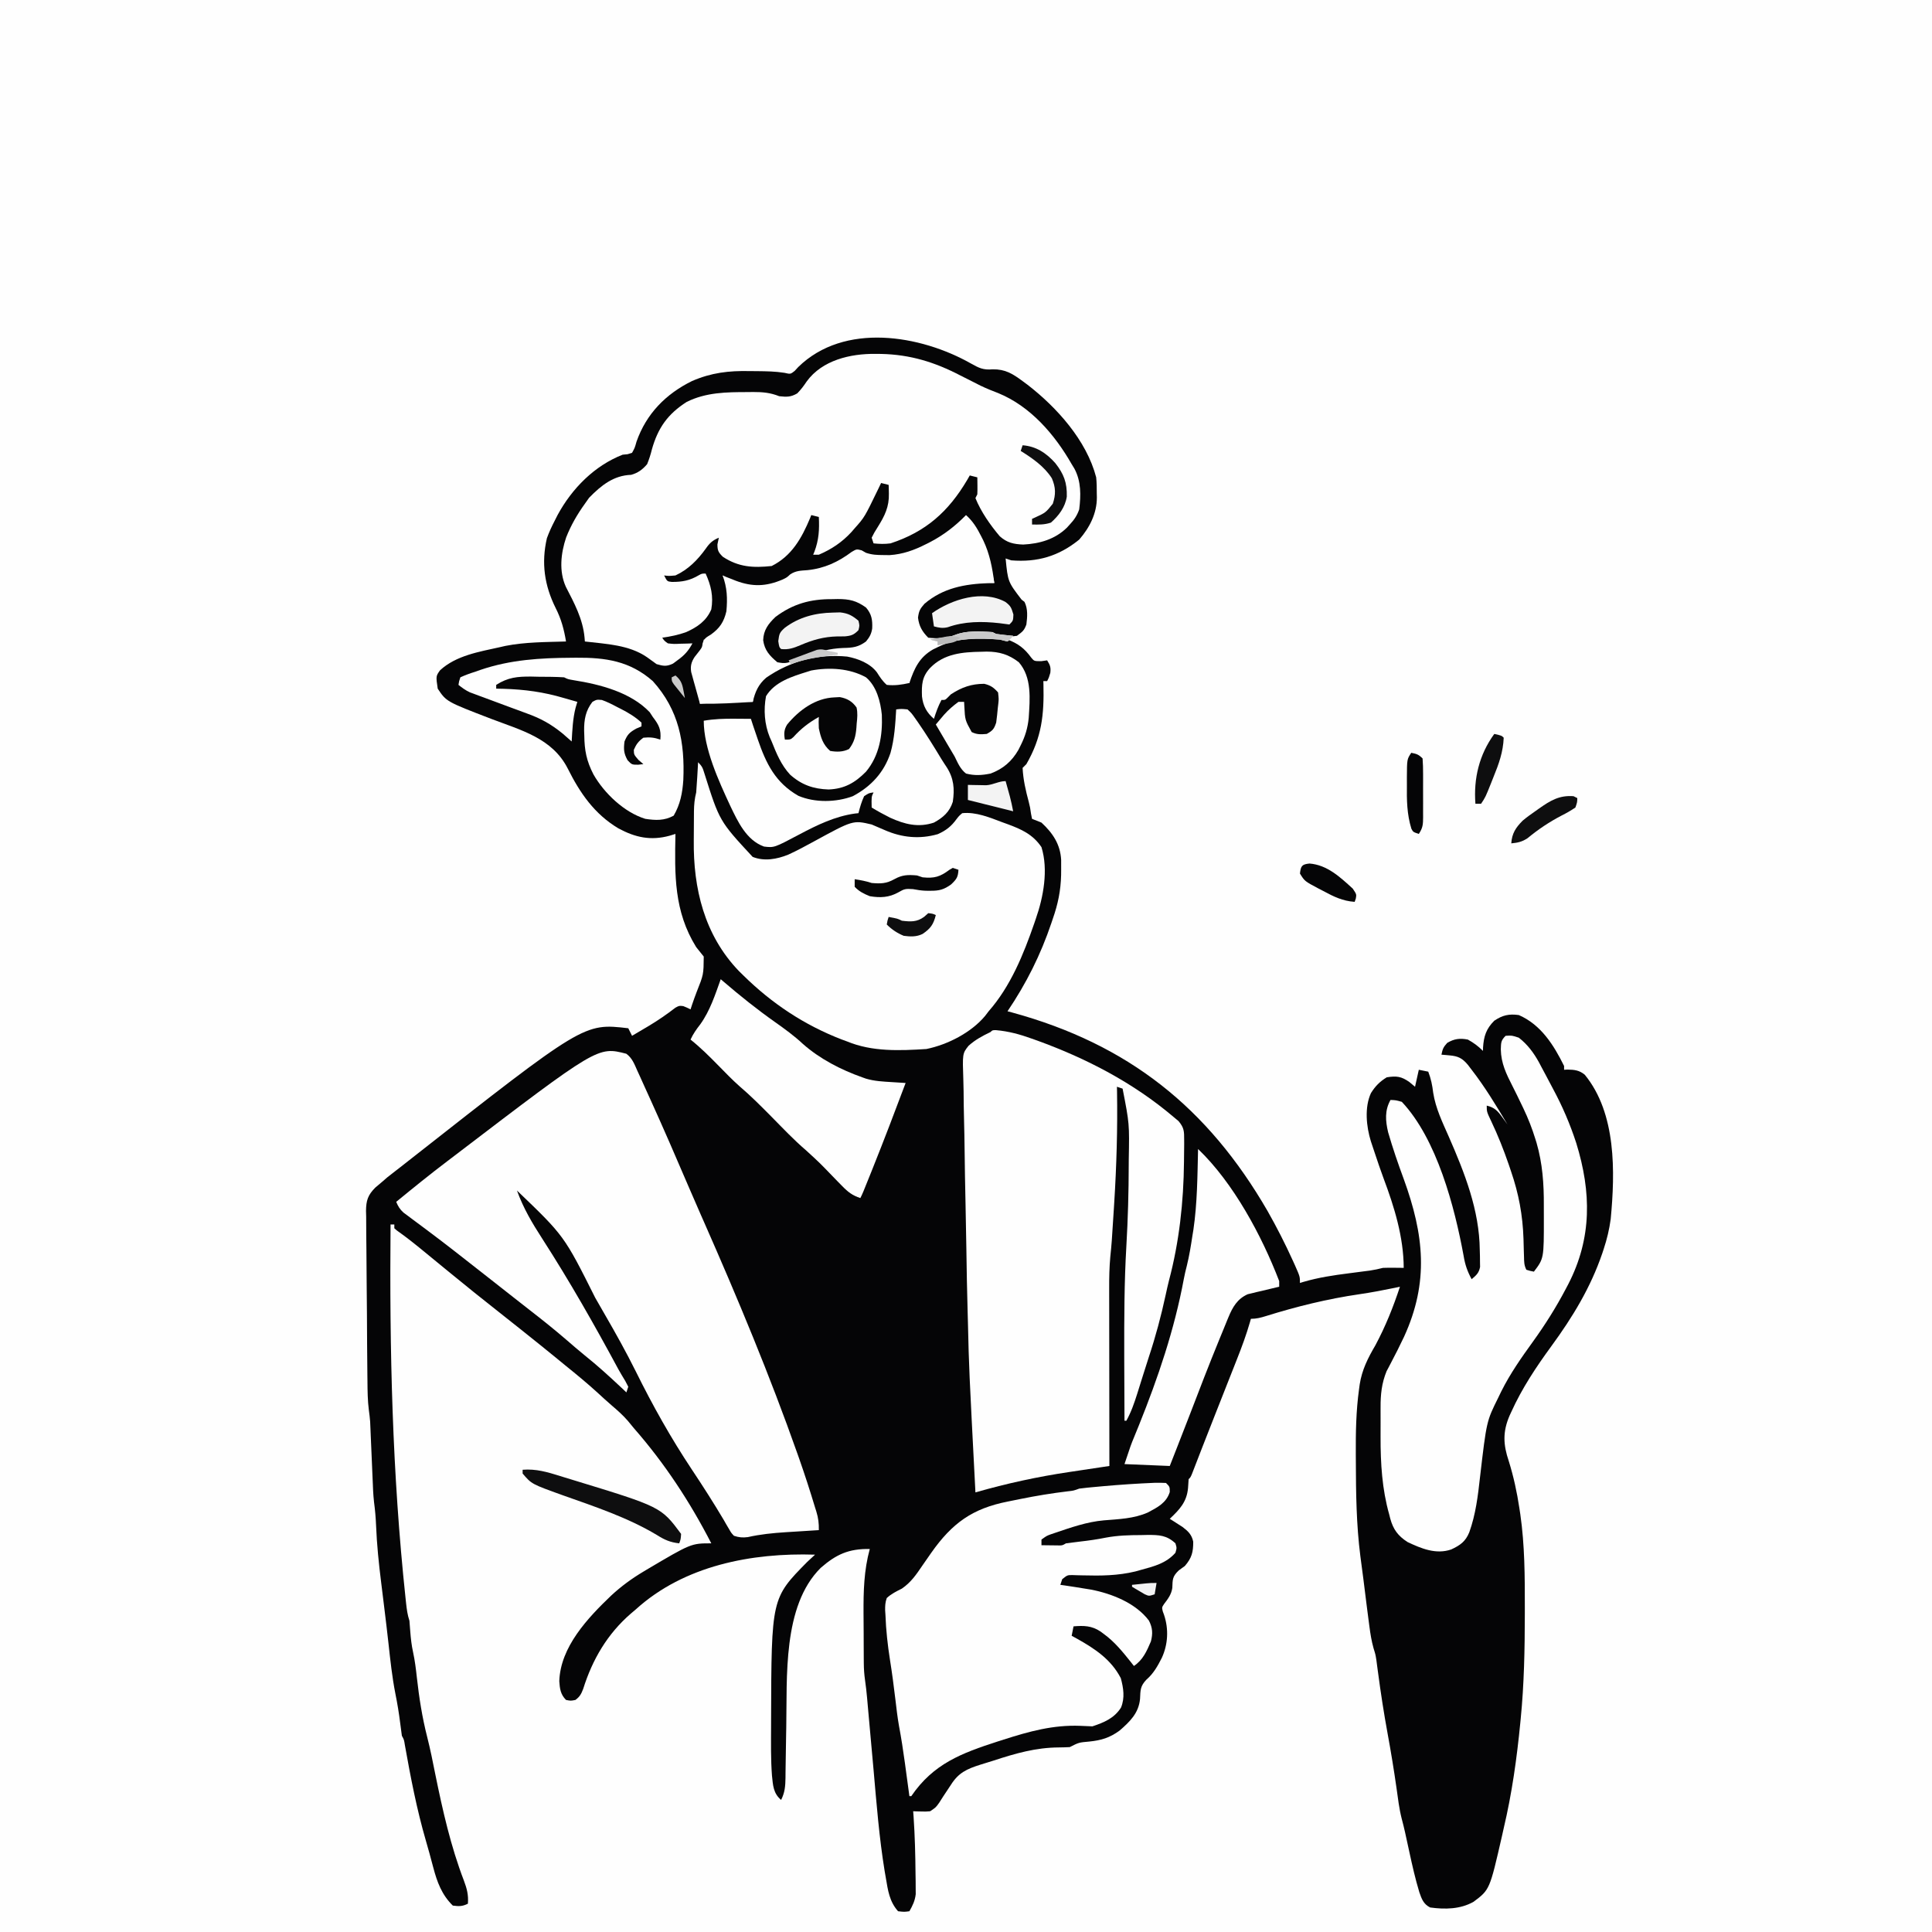 <svg version="1.1" xmlns="http://www.w3.org/2000/svg" width="1024" height="1024">
<rect width="100%" height="100%" fill="#808080" stroke="none"/>
<path d="M0 0 C337.92 0 675.84 0 1024 0 C1024 337.92 1024 675.84 1024 1024 C686.08 1024 348.16 1024 0 1024 C0 686.08 0 348.16 0 0 Z " fill="#FEFEFE" transform="translate(0,0)"/>
<path d="M0 0 C4.31 2.424 6.54 3.541 11.533 3.104 C18.223 2.997 22.146 5.447 27.408 9.354 C28.678 10.294 28.678 10.294 29.974 11.252 C45.574 23.303 61.311 40.784 66.408 60.354 C66.697 63.173 66.733 65.96 66.72 68.792 C66.737 69.517 66.753 70.242 66.769 70.989 C66.777 79.5 62.936 86.993 57.408 93.354 C46.556 102.164 35.255 105.465 21.408 104.354 C20.418 104.024 19.428 103.694 18.408 103.354 C19.619 115.701 19.619 115.701 26.885 125.19 C27.387 125.574 27.89 125.958 28.408 126.354 C30.282 130.101 29.926 134.273 29.408 138.354 C28.215 141.606 27.378 142.141 24.408 144.354 C20.074 144.985 15.402 145.351 11.408 143.354 C3.702 142.859 -3.225 142.827 -10.471 145.663 C-14.482 146.97 -18.467 147.268 -22.592 146.354 C-25.445 144.219 -27.003 141.531 -28.592 138.354 C-29.047 135.043 -29.232 132.504 -27.569 129.514 C-21.754 122.174 -12.726 117.866 -3.592 116.354 C1.74 116.034 7.073 116.175 12.408 116.354 C10.638 107.595 8.389 99.547 4.345 91.542 C4.005 90.867 3.665 90.192 3.314 89.497 C1.676 86.376 0.131 83.636 -2.592 81.354 C-3.151 81.911 -3.711 82.468 -4.287 83.042 C-17.079 95.216 -31.659 102.637 -49.53 102.596 C-53.107 102.313 -55.476 101.068 -58.592 99.354 C-61.235 99.91 -63.053 101 -65.295 102.471 C-73.574 107.889 -81.302 110.431 -91.162 111.018 C-94.674 111.504 -96.8 113.244 -99.592 115.354 C-106.37 118.884 -113.201 119.581 -120.569 117.522 C-124.576 116.111 -128.048 114.717 -131.592 112.354 C-131.097 113.076 -130.602 113.798 -130.092 114.542 C-127.151 120.522 -127.54 128.026 -129.506 134.245 C-131.968 139.55 -134.726 143.11 -139.592 146.354 C-140.252 146.354 -140.912 146.354 -141.592 146.354 C-141.654 147.22 -141.716 148.087 -141.78 148.979 C-142.592 152.354 -142.592 152.354 -145.28 155.104 C-147.83 158.005 -147.83 158.005 -147.545 160.674 C-147.018 163.285 -146.352 165.802 -145.592 168.354 C-144.521 172.443 -143.592 176.085 -143.592 180.354 C-142.995 180.282 -142.398 180.21 -141.783 180.135 C-133.045 179.2 -124.367 179.261 -115.592 179.354 C-115.455 178.425 -115.319 177.495 -115.178 176.538 C-114.029 170.295 -111.017 167.378 -105.967 163.854 C-92.547 155.831 -77.421 151.574 -61.951 155.209 C-54.057 157.85 -48.371 161.796 -44.592 169.354 C-40.632 169.354 -36.672 169.354 -32.592 169.354 C-32.499 168.117 -32.499 168.117 -32.405 166.854 C-30.92 160.459 -27.873 155.944 -22.53 152.104 C-9.888 144.556 4.89 142.916 19.217 146.237 C25.02 148.425 28.415 150.987 32.029 155.971 C33.543 157.778 33.543 157.778 37.283 157.792 C38.83 157.575 38.83 157.575 40.408 157.354 C41.974 159.842 42.449 161.01 42.095 163.979 C41.408 166.354 41.408 166.354 40.408 168.354 C39.748 168.354 39.088 168.354 38.408 168.354 C38.424 168.933 38.439 169.511 38.456 170.107 C38.835 186.203 37.605 198.128 29.408 212.354 C28.748 213.014 28.088 213.674 27.408 214.354 C27.711 220.616 29.071 226.416 30.689 232.459 C31.408 235.354 31.408 235.354 31.869 238.663 C32.047 239.551 32.225 240.439 32.408 241.354 C34.068 242.037 35.736 242.7 37.408 243.354 C43.402 248.888 47.39 254.848 47.842 263.104 C47.865 264.854 47.866 266.604 47.845 268.354 C47.837 269.284 47.829 270.214 47.82 271.172 C47.621 279.407 46.141 286.567 43.408 294.354 C43.161 295.088 42.915 295.823 42.66 296.579 C36.96 313.471 29.371 328.594 19.408 343.354 C20.198 343.562 20.988 343.769 21.802 343.983 C83.402 360.808 125.584 394.433 157.287 449.295 C162.123 457.821 166.544 466.491 170.595 475.417 C170.982 476.268 171.369 477.119 171.768 477.996 C174.408 483.968 174.408 483.968 174.408 487.354 C175.029 487.162 175.649 486.97 176.289 486.772 C184.229 484.45 192.15 483.266 200.345 482.229 C202.917 481.895 205.489 481.559 208.06 481.221 C209.746 481.006 209.746 481.006 211.466 480.787 C213.849 480.436 216.08 479.946 218.408 479.354 C220.324 479.287 222.241 479.269 224.158 479.292 C225.143 479.301 226.128 479.31 227.142 479.319 C228.264 479.336 228.264 479.336 229.408 479.354 C229.351 463.032 224.411 447.015 218.705 431.842 C217.091 427.502 215.619 423.122 214.158 418.729 C213.9 417.958 213.641 417.186 213.375 416.392 C213.012 415.302 213.012 415.302 212.642 414.19 C212.428 413.546 212.214 412.902 211.993 412.238 C209.588 404.493 208.546 394.281 212.033 386.729 C214.338 383.038 216.687 380.644 220.408 378.354 C225.579 377.533 228.137 377.834 232.408 380.854 C233.398 381.679 234.388 382.504 235.408 383.354 C236.068 380.384 236.728 377.414 237.408 374.354 C239.058 374.684 240.708 375.014 242.408 375.354 C243.865 379.101 244.566 382.58 245.033 386.542 C246.344 394.848 249.939 402.189 253.302 409.828 C261.699 429.015 269.523 448.765 269.72 469.917 C269.749 470.957 269.778 471.998 269.808 473.071 C269.817 474.073 269.825 475.075 269.834 476.108 C269.856 477.474 269.856 477.474 269.878 478.868 C269.27 482.084 267.86 483.276 265.408 485.354 C263.138 481.201 261.918 477.639 261.158 472.979 C256.375 446.98 247.009 411.131 228.408 391.354 C225.269 390.468 225.269 390.468 222.408 390.354 C219.277 395.89 219.711 401.393 221.144 407.478 C223.577 415.862 226.379 424.044 229.408 432.229 C240.164 461.811 242.905 486.778 229.562 515.914 C227.281 520.737 224.88 525.504 222.378 530.217 C222.019 530.905 221.66 531.594 221.291 532.303 C220.975 532.894 220.659 533.486 220.334 534.095 C217.71 540.495 217.107 546.496 217.142 553.323 C217.14 554.161 217.139 555 217.137 555.864 C217.135 557.632 217.139 559.4 217.147 561.168 C217.158 563.819 217.147 566.469 217.135 569.12 C217.122 582.991 217.912 596.618 221.72 610.042 C221.908 610.786 222.096 611.53 222.289 612.297 C223.867 617.996 226.337 621.361 231.4 624.647 C238.688 628.109 246.555 631.389 254.588 628.596 C259.323 626.393 262.181 624.403 264.174 619.452 C267.559 610.008 268.751 600.213 269.845 590.292 C273.31 560.63 273.31 560.63 279.408 548.354 C279.962 547.208 280.517 546.062 281.088 544.881 C285.819 535.408 291.743 526.963 297.934 518.399 C304.392 509.439 310.134 500.323 315.283 490.542 C315.736 489.682 316.188 488.823 316.654 487.937 C329.226 463.53 328.885 439.216 320.865 413.225 C317.603 403.193 313.531 393.701 308.523 384.424 C307.304 382.162 306.115 379.885 304.924 377.608 C304.066 376.001 303.207 374.396 302.345 372.792 C301.765 371.684 301.765 371.684 301.172 370.555 C298.362 365.43 295.067 360.959 290.408 357.354 C286.743 356.136 286.743 356.136 283.408 356.354 C280.857 358.904 281.005 360.011 280.869 363.569 C280.997 370.883 283.777 376.62 287.05 382.996 C288.723 386.264 290.311 389.572 291.9 392.881 C292.212 393.529 292.524 394.176 292.846 394.843 C295.358 400.109 297.444 405.405 299.158 410.979 C299.373 411.668 299.588 412.357 299.809 413.067 C302.977 424 303.733 434.862 303.669 446.181 C303.658 448.417 303.669 450.652 303.681 452.887 C303.703 474.374 303.703 474.374 298.408 481.354 C296.47 480.979 296.47 480.979 294.408 480.354 C293.172 477.882 293.234 476.13 293.162 473.366 C293.129 472.348 293.096 471.33 293.062 470.282 C293.002 468.165 292.945 466.047 292.89 463.93 C292.475 451.382 290.365 440.036 286.283 428.167 C285.89 427.001 285.497 425.836 285.092 424.635 C282.389 416.781 279.362 409.149 275.796 401.646 C273.408 396.615 273.408 396.615 273.408 393.354 C277.52 394.322 279.2 396.141 281.588 399.448 C282.119 400.177 282.65 400.906 283.197 401.657 C283.596 402.217 283.996 402.777 284.408 403.354 C278.457 393.392 272.529 383.536 265.408 374.354 C264.401 373.033 264.401 373.033 263.373 371.686 C260.411 368.17 258.177 367.117 253.72 366.729 C252.912 366.654 252.104 366.579 251.271 366.502 C250.656 366.453 250.041 366.404 249.408 366.354 C249.994 363.417 250.369 362.397 252.47 360.104 C256.17 357.9 259.249 357.524 263.408 358.354 C266.551 360.1 268.877 361.823 271.408 364.354 C271.429 363.501 271.429 363.501 271.451 362.631 C271.821 356.648 273.106 352.633 277.408 348.354 C281.773 345.412 285.19 344.634 290.408 345.354 C302.185 350.472 308.955 361.302 314.408 372.354 C314.408 373.014 314.408 373.674 314.408 374.354 C314.976 374.322 315.545 374.29 316.131 374.256 C319.863 374.312 322.459 374.564 325.388 377.002 C342.137 397.486 341.472 428.498 339.111 453.503 C338.378 458.951 337.129 464.138 335.408 469.354 C335.038 470.478 335.038 470.478 334.66 471.625 C328.493 489.726 318.921 505.471 307.669 520.842 C299.529 531.984 292.115 543.132 286.408 555.729 C285.971 556.674 285.971 556.674 285.526 557.638 C281.799 566.269 282.129 573.009 285.095 581.792 C287.667 590.052 289.433 598.237 290.72 606.792 C290.879 607.832 291.038 608.872 291.202 609.944 C293.563 626.376 293.611 642.723 293.595 659.292 C293.595 661.099 293.595 661.099 293.594 662.943 C293.568 681.495 293.236 699.879 291.408 718.354 C291.31 719.367 291.31 719.367 291.209 720.4 C289.367 739.301 286.779 757.849 282.408 776.354 C282.075 777.841 281.743 779.328 281.412 780.815 C274.978 808.942 274.978 808.942 266.408 815.354 C259.379 819.316 251.288 819.438 243.408 818.354 C239.904 816.585 238.941 813.881 237.688 810.292 C235.54 803.18 233.912 795.989 232.345 788.729 C231.835 786.382 231.323 784.036 230.81 781.69 C230.569 780.583 230.328 779.477 230.08 778.336 C229.546 775.967 228.967 773.628 228.338 771.284 C226.98 765.97 226.35 760.529 225.595 755.104 C224.222 745.502 222.665 735.956 220.908 726.417 C218.894 715.48 217.211 704.525 215.752 693.501 C215.603 692.404 215.455 691.308 215.302 690.178 C215.115 688.741 215.115 688.741 214.923 687.275 C214.445 684.253 214.445 684.253 213.426 680.986 C212.35 677.148 211.729 673.356 211.224 669.413 C211.124 668.662 211.024 667.911 210.921 667.137 C210.597 664.69 210.282 662.241 209.97 659.792 C209.862 658.94 209.753 658.088 209.642 657.21 C209.089 652.859 208.546 648.507 208.009 644.154 C207.509 640.124 206.966 636.1 206.416 632.077 C204.282 615.337 204.094 598.648 204.033 581.792 C204.025 580.639 204.017 579.487 204.009 578.3 C203.947 566.674 204.135 555.198 205.728 543.667 C205.899 542.41 205.899 542.41 206.074 541.128 C207.298 533.315 210.423 527.174 214.408 520.354 C219.798 510.275 223.828 500.184 227.408 489.354 C226.546 489.536 225.683 489.718 224.795 489.905 C218.487 491.204 212.202 492.412 205.827 493.333 C189.087 495.768 172.587 499.842 156.445 504.881 C153.634 505.752 151.374 506.354 148.408 506.354 C148.242 506.945 148.076 507.535 147.905 508.143 C145.974 514.811 143.616 521.23 141.056 527.678 C140.638 528.742 140.22 529.805 139.789 530.9 C138.457 534.282 137.12 537.662 135.783 541.042 C134.909 543.258 134.035 545.475 133.162 547.692 C131.863 550.988 130.564 554.283 129.262 557.578 C127.09 563.076 124.928 568.579 122.788 574.091 C122.373 575.159 121.957 576.227 121.529 577.327 C120.74 579.36 119.953 581.393 119.168 583.427 C118.644 584.775 118.644 584.775 118.11 586.15 C117.804 586.941 117.498 587.732 117.183 588.547 C116.408 590.354 116.408 590.354 115.408 591.354 C115.276 592.914 115.177 594.478 115.095 596.042 C114.411 603.43 110.684 607.371 105.408 612.354 C106.023 612.741 106.638 613.127 107.271 613.526 C108.484 614.307 108.484 614.307 109.72 615.104 C110.921 615.87 110.921 615.87 112.146 616.651 C115.12 618.89 117.091 620.782 117.842 624.502 C117.851 629.971 117.107 633.071 113.408 637.354 C112.356 638.117 111.304 638.88 110.22 639.667 C106.749 642.983 106.931 644.446 106.756 649.01 C106.24 652.489 104.463 654.771 102.369 657.53 C101.2 659.318 101.2 659.318 101.697 661.397 C101.932 662.043 102.166 662.689 102.408 663.354 C104.901 670.833 104.479 678.893 101.205 686.035 C98.989 690.405 96.792 694.356 93.033 697.604 C89.689 701.108 89.888 703.174 89.65 707.838 C88.925 715.369 84.302 719.819 78.822 724.592 C73.588 728.412 69.147 729.758 62.72 730.417 C57.222 730.905 57.222 730.905 52.408 733.354 C50.476 733.444 48.542 733.523 46.608 733.529 C34.432 733.594 23.593 736.7 12.094 740.477 C9.732 741.248 7.363 741.974 4.982 742.682 C-2.178 744.95 -6.578 746.958 -10.592 753.354 C-11.987 755.459 -13.383 757.563 -14.78 759.667 C-15.433 760.694 -16.087 761.721 -16.76 762.78 C-18.592 765.354 -18.592 765.354 -21.592 767.354 C-23.854 767.549 -23.854 767.549 -26.28 767.479 C-27.088 767.461 -27.896 767.443 -28.729 767.424 C-29.651 767.39 -29.651 767.39 -30.592 767.354 C-30.52 768.317 -30.448 769.28 -30.373 770.272 C-29.681 780.376 -29.428 790.478 -29.342 800.604 C-29.321 801.865 -29.3 803.126 -29.278 804.425 C-29.271 806.223 -29.271 806.223 -29.264 808.057 C-29.255 809.126 -29.245 810.195 -29.236 811.296 C-29.649 814.839 -30.842 817.271 -32.592 820.354 C-35.342 820.729 -35.342 820.729 -38.592 820.354 C-43.179 815.211 -43.956 809.36 -45.076 802.717 C-45.285 801.512 -45.494 800.307 -45.708 799.066 C-48.608 781.308 -50.007 763.35 -51.586 745.437 C-52.102 739.608 -52.635 733.78 -53.166 727.953 C-53.577 723.432 -53.986 718.91 -54.387 714.388 C-54.461 713.563 -54.535 712.737 -54.611 711.886 C-54.747 710.36 -54.882 708.834 -55.015 707.308 C-55.306 704.078 -55.661 700.881 -56.13 697.672 C-56.534 694.773 -56.73 692.037 -56.753 689.116 C-56.763 688.144 -56.772 687.171 -56.782 686.17 C-56.789 684.621 -56.789 684.621 -56.795 683.042 C-56.801 681.955 -56.807 680.868 -56.812 679.749 C-56.822 677.453 -56.828 675.157 -56.832 672.86 C-56.842 669.393 -56.873 665.927 -56.905 662.459 C-56.959 650.728 -56.701 639.722 -53.592 628.354 C-64.712 628.148 -71.419 631.211 -79.592 638.354 C-99.975 658.555 -97.328 696.59 -97.862 723.104 C-97.882 724.119 -97.903 725.135 -97.924 726.181 C-98.023 731.266 -98.105 736.351 -98.163 741.436 C-98.191 743.316 -98.22 745.197 -98.248 747.077 C-98.256 748.372 -98.256 748.372 -98.264 749.693 C-98.337 754.019 -98.583 757.412 -100.592 761.354 C-104.726 757.856 -104.89 753.703 -105.428 748.512 C-106.092 739.778 -105.934 730.982 -105.905 722.229 C-105.903 721.111 -105.901 719.992 -105.899 718.84 C-105.722 654.439 -105.722 654.439 -86.717 635.167 C-85.346 633.891 -83.972 632.619 -82.592 631.354 C-116.072 630.279 -151.934 637.065 -177.592 660.354 C-178.452 661.085 -179.312 661.816 -180.198 662.569 C-192.645 673.325 -200.592 686.89 -205.487 702.491 C-206.549 705.241 -207.258 706.608 -209.592 708.354 C-212.092 708.854 -212.092 708.854 -214.592 708.354 C-217.5 705.446 -217.898 702.374 -218.155 698.417 C-217.568 680.222 -203.077 664.915 -190.643 653.026 C-185.349 648.129 -179.794 644.062 -173.592 640.354 C-173.027 640.015 -172.462 639.675 -171.881 639.326 C-148.265 625.354 -148.265 625.354 -137.592 625.354 C-148.895 603.38 -162.301 582.957 -178.592 564.354 C-179.656 563.063 -180.718 561.772 -181.78 560.479 C-184.387 557.449 -187.291 554.881 -190.334 552.295 C-192.912 550.079 -195.405 547.783 -197.905 545.479 C-203.303 540.557 -208.904 535.936 -214.592 531.354 C-216.447 529.834 -218.301 528.314 -220.155 526.792 C-225.27 522.607 -230.425 518.474 -235.592 514.354 C-236.369 513.73 -237.147 513.106 -237.948 512.463 C-242.102 509.129 -246.273 505.817 -250.469 502.534 C-258.93 495.914 -267.273 489.153 -275.592 482.354 C-276.605 481.526 -277.618 480.699 -278.662 479.846 C-282.256 476.908 -285.848 473.968 -289.428 471.014 C-294.263 467.034 -299.105 463.149 -304.229 459.545 C-304.679 459.152 -305.129 458.759 -305.592 458.354 C-305.592 457.694 -305.592 457.034 -305.592 456.354 C-306.252 456.354 -306.912 456.354 -307.592 456.354 C-308.178 522.829 -306.707 588.245 -299.643 654.409 C-299.551 655.28 -299.46 656.152 -299.365 657.049 C-299.009 660.294 -298.628 663.247 -297.592 666.354 C-297.415 668.205 -297.273 670.06 -297.155 671.917 C-296.865 675.703 -296.47 679.334 -295.655 683.042 C-294.692 687.473 -294.146 691.913 -293.655 696.417 C-292.469 707.073 -290.823 717.621 -288.166 728.018 C-286.491 734.608 -285.167 741.249 -283.842 747.917 C-279.963 766.95 -275.693 785.918 -268.725 804.091 C-267.119 808.355 -266.23 811.712 -266.592 816.354 C-269.518 817.817 -271.348 817.799 -274.592 817.354 C-280.432 811.65 -282.932 804.858 -284.967 797.104 C-285.401 795.487 -285.836 793.87 -286.272 792.252 C-286.6 791.024 -286.6 791.024 -286.935 789.771 C-287.549 787.512 -288.192 785.264 -288.85 783.018 C-293.706 766.342 -296.971 749.294 -300.014 732.206 C-300.449 729.422 -300.449 729.422 -301.592 727.354 C-301.917 725.15 -302.202 722.941 -302.467 720.729 C-303.125 715.447 -303.97 710.261 -305.03 705.042 C-306.77 696.186 -307.718 687.261 -308.701 678.295 C-309.374 672.193 -310.106 666.099 -310.858 660.006 C-311.084 658.16 -311.31 656.313 -311.536 654.467 C-311.871 651.729 -312.208 648.991 -312.551 646.253 C-313.824 636.096 -314.862 625.999 -315.27 615.766 C-315.439 611.615 -315.801 607.565 -316.353 603.441 C-316.81 599.457 -316.93 595.453 -317.092 591.448 C-317.133 590.524 -317.173 589.599 -317.215 588.647 C-317.387 584.728 -317.552 580.809 -317.717 576.89 C-317.839 574.013 -317.966 571.137 -318.092 568.26 C-318.145 566.949 -318.145 566.949 -318.199 565.611 C-318.255 564.36 -318.255 564.36 -318.311 563.083 C-318.341 562.361 -318.371 561.639 -318.403 560.895 C-318.556 558.833 -318.81 556.78 -319.095 554.733 C-319.742 549.682 -319.786 544.653 -319.833 539.567 C-319.846 538.515 -319.859 537.464 -319.872 536.381 C-319.998 525.461 -320.055 514.54 -320.107 503.62 C-320.134 498.442 -320.183 493.265 -320.25 488.088 C-320.332 481.822 -320.375 475.556 -320.39 469.289 C-320.402 466.907 -320.428 464.524 -320.468 462.142 C-320.522 458.807 -320.525 455.476 -320.516 452.141 C-320.543 451.163 -320.57 450.185 -320.599 449.178 C-320.523 443.606 -319.655 440.824 -315.68 436.807 C-314.34 435.63 -312.98 434.474 -311.592 433.354 C-310.821 432.681 -310.05 432.008 -309.256 431.315 C-308.583 430.792 -307.91 430.268 -307.217 429.729 C-306.373 429.069 -305.528 428.409 -304.658 427.729 C-303.141 426.553 -303.141 426.553 -301.592 425.354 C-300.267 424.313 -298.943 423.271 -297.619 422.229 C-205.115 349.587 -205.115 349.587 -181.592 352.354 C-180.932 353.674 -180.272 354.994 -179.592 356.354 C-177.297 355.005 -175.006 353.651 -172.717 352.292 C-172.035 351.888 -171.354 351.484 -170.651 351.067 C-165.761 348.138 -161.147 344.972 -156.643 341.471 C-154.592 340.354 -154.592 340.354 -152.448 340.612 C-150.592 341.354 -150.592 341.354 -148.592 342.354 C-148.316 341.506 -148.04 340.658 -147.756 339.784 C-146.982 337.503 -146.164 335.236 -145.303 332.987 C-141.684 323.904 -141.684 323.904 -141.592 314.354 C-142.915 312.679 -144.251 311.014 -145.592 309.354 C-157.419 290.313 -157.017 270.997 -156.592 249.354 C-158.168 249.834 -158.168 249.834 -159.776 250.323 C-169.678 252.999 -177.796 251.276 -186.81 246.42 C-199.547 238.8 -207.147 227.746 -213.666 214.707 C-221.895 198.526 -238.437 194.416 -254.373 188.313 C-278.01 179.227 -278.01 179.227 -282.592 172.354 C-283.569 165.733 -283.569 165.733 -281.377 162.639 C-272.858 154.761 -260.56 152.8 -249.592 150.354 C-248.639 150.136 -247.687 149.918 -246.705 149.694 C-236.176 147.619 -225.289 147.688 -214.592 147.354 C-215.646 140.935 -217.14 135.398 -220.092 129.604 C-226.031 117.652 -227.769 105.753 -224.717 92.577 C-223.532 89.361 -222.18 86.39 -220.592 83.354 C-220.073 82.329 -219.553 81.304 -219.018 80.249 C-211.416 66.267 -199.59 54.227 -184.592 48.354 C-183.719 48.269 -182.847 48.184 -181.948 48.096 C-181.17 47.851 -180.393 47.606 -179.592 47.354 C-178.132 44.709 -178.132 44.709 -177.217 41.417 C-172.044 26.688 -161.721 16.136 -147.788 9.304 C-137.547 4.874 -128.31 3.792 -117.217 4.042 C-115.247 4.056 -115.247 4.056 -113.237 4.071 C-108.35 4.128 -103.638 4.188 -98.805 4.957 C-95.615 5.698 -95.615 5.698 -93.397 3.948 C-92.76 3.257 -92.123 2.566 -91.467 1.854 C-67.155 -21.875 -26.839 -15.163 0 0 Z " fill="#050506" transform="translate(514.592,192.646)"/>
<path d="M0 0 C1.5 0.012 1.5 0.012 3.029 0.025 C18.478 0.371 31.398 4.364 45 11.438 C47.392 12.653 49.79 13.857 52.188 15.062 C53.333 15.645 54.479 16.228 55.66 16.828 C58.774 18.329 61.895 19.586 65.125 20.812 C82.197 27.809 95.053 42.776 104 58.438 C104.476 59.216 104.951 59.995 105.441 60.797 C109.066 67.516 108.937 75.005 108 82.438 C106.861 85.703 105.355 87.927 103 90.438 C102.256 91.263 102.256 91.263 101.496 92.105 C95.135 98.313 87.029 100.618 78.312 101.062 C73.17 100.844 69.795 100.122 65.914 96.688 C60.923 90.82 55.869 83.593 53 76.438 C53.33 75.778 53.66 75.118 54 74.438 C54.07 72.897 54.085 71.354 54.062 69.812 C54.053 68.995 54.044 68.178 54.035 67.336 C54.024 66.709 54.012 66.083 54 65.438 C52.68 65.108 51.36 64.778 50 64.438 C49.29 65.671 49.29 65.671 48.566 66.93 C38.698 83.588 26.75 94.298 8 100.438 C4.791 100.85 2.237 100.772 -1 100.438 C-1.33 99.447 -1.66 98.457 -2 97.438 C-0.637 94.73 -0.637 94.73 1.312 91.625 C4.934 85.83 7.312 80.992 7.125 74.062 C7.107 73.189 7.089 72.315 7.07 71.414 C7.047 70.762 7.024 70.11 7 69.438 C5.68 69.108 4.36 68.778 3 68.438 C2.492 69.5 1.984 70.562 1.461 71.656 C-5.771 86.586 -5.771 86.586 -11 92.438 C-11.581 93.11 -12.163 93.783 -12.762 94.477 C-17.711 99.838 -23.28 103.571 -30 106.438 C-30.99 106.438 -31.98 106.438 -33 106.438 C-32.783 105.915 -32.567 105.393 -32.344 104.855 C-29.975 98.594 -29.664 93.09 -30 86.438 C-31.32 86.108 -32.64 85.778 -34 85.438 C-34.208 85.96 -34.415 86.482 -34.629 87.02 C-39.091 97.68 -44.357 107.116 -55 112.438 C-64.733 113.46 -72.459 113.099 -80.891 107.527 C-83.237 105.202 -83.727 104.255 -83.75 101 C-83.379 99.237 -83.379 99.237 -83 97.438 C-86.319 98.829 -87.904 100.304 -89.938 103.25 C-94.32 109.304 -99.157 114.236 -106 117.438 C-109.5 117.75 -109.5 117.75 -112 117.438 C-110.39 120.614 -110.39 120.614 -107.898 120.871 C-102.306 120.88 -98.435 120.17 -93.594 117.312 C-92 116.438 -92 116.438 -90 116.438 C-87.136 122.762 -85.795 128.494 -87 135.438 C-89.665 141.603 -94.347 144.777 -100.32 147.473 C-104.466 148.965 -108.645 149.817 -113 150.438 C-111.919 152.065 -111.919 152.065 -110 153.438 C-106.799 153.801 -106.799 153.801 -103.312 153.625 C-102.133 153.598 -100.954 153.571 -99.738 153.543 C-98.835 153.508 -97.931 153.473 -97 153.438 C-99.085 157.363 -101.202 159.728 -104.812 162.312 C-105.644 162.929 -106.475 163.545 -107.332 164.18 C-110.728 165.781 -112.437 165.477 -116 164.438 C-117.7 163.228 -119.397 162.015 -121.07 160.77 C-130.635 154.167 -142.787 153.781 -154 152.438 C-154.092 151.348 -154.092 151.348 -154.186 150.236 C-155.138 140.35 -159.612 132.163 -164.092 123.445 C-167.821 115.199 -166.738 105.649 -163.938 97.312 C-161.378 90.801 -158.078 85.106 -154 79.438 C-153.257 78.386 -152.515 77.334 -151.75 76.25 C-145.291 69.644 -138.762 64.429 -129.484 64.109 C-125.874 63.133 -123.377 61.253 -121 58.438 C-119.93 55.762 -119.166 53.448 -118.5 50.688 C-115.31 39.315 -110.134 31.901 -100 25.438 C-89.732 20.369 -78.994 20.258 -67.75 20.25 C-66.796 20.238 -65.842 20.226 -64.859 20.213 C-59.789 20.202 -55.774 20.544 -51 22.438 C-47.073 22.851 -44.87 22.947 -41.438 20.938 C-39.406 18.854 -38.033 17.014 -36.438 14.625 C-28.209 3.287 -13.236 -0.144 0 0 Z " fill="#FEFEFE" transform="translate(464,187.562)"/>
<path d="M0 0 C3.123 2.28 4.284 5.48 5.813 8.921 C6.164 9.683 6.514 10.445 6.875 11.23 C8.029 13.75 9.164 16.279 10.298 18.808 C11.102 20.576 11.906 22.345 12.711 24.113 C19.753 39.632 26.523 55.268 33.228 70.935 C35.301 75.773 37.4 80.598 39.524 85.413 C39.806 86.051 40.087 86.688 40.376 87.345 C40.657 87.98 40.937 88.616 41.226 89.271 C59.061 129.706 76.089 170.56 90.798 212.245 C91.041 212.934 91.284 213.623 91.535 214.333 C94.581 222.993 97.401 231.706 100.048 240.495 C100.275 241.213 100.502 241.931 100.735 242.67 C101.783 246.071 102.12 248.952 102.048 252.495 C101.227 252.545 100.406 252.596 99.56 252.647 C96.461 252.84 93.361 253.038 90.262 253.24 C88.283 253.367 86.303 253.488 84.323 253.609 C77.554 254.054 71.032 254.695 64.408 256.195 C61.628 256.549 59.712 256.373 57.048 255.495 C55.62 253.962 55.62 253.962 54.454 251.929 C53.992 251.149 53.529 250.37 53.053 249.567 C52.556 248.698 52.06 247.828 51.548 246.933 C46.196 237.91 40.563 229.136 34.753 220.404 C23.582 203.587 14.025 186.543 5.071 168.444 C-0.021 158.214 -5.545 148.274 -11.275 138.391 C-13.015 135.387 -14.738 132.373 -16.46 129.359 C-32.936 96.47 -32.936 96.47 -57.952 72.495 C-54.582 81.86 -49.877 89.769 -44.506 98.083 C-30.02 120.571 -16.886 143.696 -4.202 167.238 C-3.038 169.34 -1.803 171.383 -0.55 173.433 C-0.023 174.443 0.505 175.454 1.048 176.495 C0.718 177.485 0.388 178.475 0.048 179.495 C-0.835 178.661 -1.718 177.827 -2.628 176.968 C-8.96 171.018 -15.334 165.231 -22.12 159.796 C-25.394 157.136 -28.577 154.383 -31.765 151.62 C-38.09 146.16 -44.598 140.972 -51.202 135.854 C-54.129 133.581 -57.04 131.287 -59.952 128.995 C-61.124 128.075 -62.296 127.154 -63.468 126.234 C-65.75 124.441 -68.031 122.646 -70.312 120.851 C-76.701 115.822 -83.102 110.807 -89.515 105.808 C-90.253 105.231 -90.991 104.655 -91.752 104.061 C-96.036 100.727 -100.35 97.438 -104.698 94.187 C-105.656 93.468 -106.614 92.749 -107.6 92.008 C-109.47 90.607 -111.344 89.212 -113.224 87.825 C-114.073 87.188 -114.921 86.55 -115.796 85.894 C-116.551 85.334 -117.305 84.773 -118.083 84.196 C-120.037 82.418 -120.949 80.918 -121.952 78.495 C-112.948 71.121 -103.92 63.8 -94.64 56.774 C-93.478 55.894 -92.318 55.011 -91.159 54.127 C-15.104 -3.904 -15.104 -3.904 0 0 Z " fill="#FEFEFE" transform="translate(331.952,558.505)"/>
<path d="M0 0 C6.722 0.598 12.641 2.211 18.972 4.502 C19.965 4.855 20.958 5.208 21.981 5.572 C48.009 15.016 72.946 28.003 94.097 46.002 C94.971 46.729 95.844 47.457 96.745 48.206 C99.748 51.775 99.729 53.654 99.726 58.275 C99.73 58.983 99.734 59.692 99.738 60.421 C99.741 62.741 99.703 65.058 99.66 67.377 C99.649 68.57 99.649 68.57 99.637 69.788 C99.432 91.076 97.119 112.266 91.636 132.875 C91.017 135.319 90.477 137.775 89.945 140.24 C87.514 151.495 84.599 162.41 80.971 173.334 C79.969 176.393 79.004 179.462 78.042 182.533 C77.689 183.657 77.336 184.781 76.971 185.938 C76.278 188.142 75.588 190.347 74.901 192.552 C73.299 197.604 71.676 202.364 69.097 207.002 C68.767 207.002 68.437 207.002 68.097 207.002 C68.036 196.21 67.995 185.419 67.972 174.627 C67.97 173.825 67.969 173.023 67.967 172.197 C67.931 152.899 67.967 133.649 69.097 114.377 C69.928 100.056 70.321 85.786 70.347 71.439 C70.352 70.528 70.357 69.616 70.362 68.677 C70.717 49.592 70.717 49.592 67.097 31.002 C65.612 30.507 65.612 30.507 64.097 30.002 C64.113 30.8 64.129 31.599 64.145 32.421 C64.473 52.174 63.888 71.783 62.66 91.502 C62.558 93.132 62.558 93.132 62.455 94.796 C61.323 112.816 61.323 112.816 60.58 120.152 C60.069 125.744 59.962 131.277 59.984 136.889 C59.983 137.915 59.983 138.941 59.983 139.998 C59.984 143.347 59.992 146.696 60 150.045 C60.001 152.383 60.003 154.722 60.004 157.06 C60.008 163.184 60.017 169.308 60.029 175.431 C60.039 181.692 60.043 187.954 60.048 194.215 C60.059 206.477 60.076 218.74 60.097 231.002 C58.992 231.167 57.886 231.331 56.747 231.501 C52.574 232.124 48.403 232.755 44.231 233.387 C42.439 233.658 40.646 233.926 38.854 234.193 C21.945 236.713 5.536 240.283 -10.903 245.002 C-14.324 178.937 -14.324 178.937 -14.851 156.104 C-14.907 153.833 -14.97 151.562 -15.035 149.291 C-15.35 138.118 -15.567 126.947 -15.711 115.771 C-15.819 107.76 -15.971 99.75 -16.155 91.74 C-16.371 82.315 -16.531 72.89 -16.644 63.463 C-16.709 58.147 -16.798 52.833 -16.941 47.518 C-17.077 42.446 -17.149 37.376 -17.176 32.301 C-17.197 30.408 -17.24 28.516 -17.308 26.624 C-17.795 12.404 -17.795 12.404 -14.579 8.322 C-11.077 5.123 -7.158 3.035 -2.903 1.002 C-1.903 0.002 -1.903 0.002 0 0 Z " fill="#FEFEFE" transform="translate(527.903,545.998)"/>
<path d="M0 0 C2.11 2.11 2.474 3.038 3.312 5.812 C11.323 31.185 11.323 31.185 28.918 50.164 C35.087 52.641 41.765 51.402 47.75 49 C52.413 46.879 56.884 44.456 61.375 42 C82.122 30.677 82.122 30.677 92 33 C94.352 33.97 96.675 34.969 99 36 C108.07 39.973 117.463 40.887 127.086 38.109 C131.48 36.13 134.174 34.009 137 30.125 C138.308 28.437 138.308 28.437 140 27 C147.264 26.232 154.586 29.291 161.25 31.812 C162.204 32.156 163.158 32.5 164.141 32.854 C171.506 35.58 177.468 38.285 182 45 C185.728 57.026 183.026 71.506 179 83 C178.732 83.786 178.463 84.572 178.187 85.382 C172.483 101.861 165.623 118.758 154 132 C153.376 132.819 152.752 133.637 152.109 134.48 C144.719 143.307 132.256 149.711 121 152 C106.837 152.895 92.287 153.51 79 148 C78.045 147.649 77.09 147.299 76.105 146.938 C56.331 139.314 39.04 127.827 24 113 C23.187 112.199 22.373 111.399 21.535 110.574 C3.315 91.544 -2.592 66.933 -2.281 41.35 C-2.25 38.711 -2.24 36.073 -2.234 33.434 C-2.225 31.742 -2.215 30.051 -2.203 28.359 C-2.199 27.577 -2.195 26.795 -2.19 25.989 C-2.144 22.481 -1.859 19.383 -1 16 C-0.776 13.247 -0.586 10.507 -0.438 7.75 C-0.394 7.005 -0.351 6.26 -0.307 5.492 C-0.201 3.662 -0.1 1.831 0 0 Z " fill="#FEFEFE" transform="translate(370,404)"/>
<path d="M0 0 C1.938 -0.05 3.878 0.014 5.815 0.093 C7.815 2.093 7.815 2.093 7.815 4.905 C5.994 10.709 1.248 13.057 -3.873 15.78 C-11.28 19.027 -19.142 19.25 -27.103 19.909 C-36.207 20.714 -44.698 23.74 -53.306 26.655 C-54.318 26.998 -54.318 26.998 -55.351 27.347 C-57.467 28.136 -57.467 28.136 -60.185 30.093 C-60.185 31.083 -60.185 32.073 -60.185 33.093 C-58.393 33.12 -56.602 33.139 -54.81 33.155 C-53.313 33.173 -53.313 33.173 -51.787 33.19 C-49.201 33.273 -49.201 33.273 -47.185 32.093 C-44.706 31.744 -42.235 31.434 -39.748 31.155 C-35.097 30.634 -30.54 29.976 -25.951 29.05 C-19.748 27.898 -13.669 27.725 -7.373 27.718 C-6.28 27.693 -5.188 27.669 -4.062 27.644 C2.157 27.621 6.167 27.763 10.815 32.093 C11.565 34.53 11.565 34.53 10.815 37.093 C5.98 42.599 -0.276 44.215 -7.185 46.093 C-8.264 46.394 -9.343 46.696 -10.455 47.007 C-19.744 49.238 -28.632 49.322 -38.149 49.07 C-39.146 49.048 -40.142 49.026 -41.169 49.003 C-42.064 48.973 -42.958 48.944 -43.879 48.913 C-46.463 48.926 -46.463 48.926 -49.185 51.093 C-49.515 52.083 -49.845 53.073 -50.185 54.093 C-49.397 54.202 -48.61 54.312 -47.798 54.425 C-44.253 54.941 -40.719 55.507 -37.185 56.093 C-36.119 56.264 -35.053 56.436 -33.955 56.612 C-22.904 58.74 -10.208 63.758 -3.24 73.038 C-1.268 76.88 -1.109 79.933 -2.185 84.093 C-4.395 89.267 -6.434 93.926 -11.185 97.093 C-12.038 96.006 -12.038 96.006 -12.908 94.897 C-17.283 89.419 -21.491 84.23 -27.185 80.093 C-27.737 79.682 -28.288 79.27 -28.857 78.847 C-33.612 75.695 -37.714 75.646 -43.185 76.093 C-43.515 77.743 -43.845 79.393 -44.185 81.093 C-43.207 81.626 -42.228 82.16 -41.22 82.71 C-31.814 87.994 -23.221 93.675 -18.123 103.593 C-16.716 108.844 -15.908 113.982 -18.029 119.147 C-21.636 124.827 -27.004 127.033 -33.185 129.093 C-35.321 129.013 -37.458 128.929 -39.593 128.823 C-53.95 128.253 -66.604 131.749 -80.185 136.093 C-81.771 136.598 -81.771 136.598 -83.388 137.113 C-102.523 143.298 -117.476 148.895 -129.185 166.093 C-129.515 166.093 -129.845 166.093 -130.185 166.093 C-130.351 164.861 -130.351 164.861 -130.521 163.605 C-130.94 160.506 -131.361 157.406 -131.784 154.307 C-132.054 152.328 -132.321 150.348 -132.587 148.368 C-133.488 141.782 -134.495 135.247 -135.725 128.714 C-136.54 124.072 -137.071 119.397 -137.623 114.718 C-138.454 107.765 -139.36 100.844 -140.467 93.93 C-141.708 86.008 -142.594 78.11 -142.873 70.093 C-142.928 69.262 -142.984 68.431 -143.041 67.574 C-143.072 65.164 -142.995 63.366 -142.185 61.093 C-139.786 58.877 -137.092 57.543 -134.185 56.093 C-129.387 52.809 -126.585 48.716 -123.373 43.968 C-122.31 42.434 -121.244 40.901 -120.177 39.37 C-119.664 38.633 -119.151 37.895 -118.622 37.135 C-107.506 21.33 -96.74 13.603 -77.879 9.91 C-75.65 9.473 -73.424 9.019 -71.199 8.562 C-62.877 6.876 -54.577 5.518 -46.146 4.509 C-43.136 4.177 -43.136 4.177 -40.185 3.093 C-38.76 2.892 -37.329 2.73 -35.896 2.593 C-35.045 2.511 -34.194 2.429 -33.317 2.344 C-32.407 2.261 -31.497 2.178 -30.56 2.093 C-29.625 2.006 -28.69 1.919 -27.727 1.83 C-18.493 0.993 -9.264 0.393 0 0 Z " fill="#FEFEFE" transform="translate(612.185,785.907)"/>
<path d="M0 0 C3.664 3.246 5.885 6.928 8.062 11.25 C8.412 11.942 8.762 12.634 9.123 13.348 C12.61 20.637 13.983 28.036 15 36 C13.984 36.026 12.968 36.052 11.922 36.078 C-0.659 36.537 -12.082 38.577 -22 47 C-24.359 49.713 -24.963 50.714 -25.438 54.375 C-24.896 58.864 -23.203 61.797 -20 65 C-15.008 65.515 -10.486 65.387 -5.812 63.5 C0.476 61.102 7.375 61.574 14 62 C14.66 62.33 15.32 62.66 16 63 C17.537 63.225 19.08 63.408 20.625 63.562 C21.442 63.646 22.26 63.73 23.102 63.816 C23.728 63.877 24.355 63.938 25 64 C23.75 65.562 23.75 65.562 22 67 C20.657 66.709 19.324 66.368 18 66 C6.776 65.093 -4.741 64.895 -15 70 C-15.839 70.413 -16.678 70.825 -17.543 71.25 C-24.752 75.389 -27.444 81.333 -30 89 C-34.086 89.919 -37.821 90.48 -42 90 C-44.271 88.003 -45.599 85.916 -47.215 83.367 C-50.837 78.565 -57.169 76.094 -63 75 C-78.438 73.538 -93.102 77.316 -105.922 86.203 C-110.048 89.77 -111.783 93.729 -113 99 C-122.345 99.614 -131.629 100.143 -141 100 C-141.87 96.921 -142.718 93.836 -143.562 90.75 C-143.809 89.877 -144.056 89.005 -144.311 88.105 C-144.539 87.261 -144.768 86.417 -145.004 85.547 C-145.219 84.772 -145.433 83.997 -145.655 83.198 C-146.155 80.013 -145.585 77.902 -143.844 75.219 C-142.948 74.073 -142.052 72.927 -141.156 71.781 C-139.881 70.054 -139.881 70.054 -139.582 67.949 C-138.787 65.286 -137.52 64.754 -135.188 63.312 C-130.512 59.938 -128.318 56.623 -127 51 C-126.364 44.203 -126.592 38.426 -129 32 C-128.361 32.268 -127.721 32.536 -127.062 32.812 C-126.052 33.204 -125.041 33.596 -124 34 C-123.345 34.264 -122.69 34.529 -122.016 34.801 C-113.116 38.13 -105.961 37.881 -97.227 34.168 C-94.958 33.084 -94.958 33.084 -93.148 31.414 C-90.147 29.439 -87.563 29.466 -84 29.188 C-75.058 28.268 -67.771 24.879 -60.562 19.5 C-58 18 -58 18 -55.312 18.688 C-54.549 19.121 -53.786 19.554 -53 20 C-49.732 21.089 -47.25 21.167 -43.812 21.188 C-42.726 21.202 -41.639 21.216 -40.52 21.23 C-33.413 20.765 -27.434 18.58 -21.125 15.375 C-20.433 15.027 -19.741 14.678 -19.029 14.32 C-11.822 10.573 -5.669 5.812 0 0 Z " fill="#FEFEFE" transform="translate(512,273)"/>
<path d="M0 0 C0.447 0.384 0.893 0.768 1.353 1.163 C10.218 8.773 19.226 15.982 28.77 22.719 C33.937 26.368 38.937 29.993 43.562 34.312 C52.521 42.25 63.784 48.032 75 52 C75.657 52.233 76.315 52.467 76.992 52.707 C81.498 54.051 86.091 54.263 90.762 54.547 C91.458 54.591 92.155 54.635 92.872 54.681 C94.581 54.79 96.291 54.895 98 55 C92.27 70.288 86.448 85.532 80.375 100.688 C80.112 101.345 79.848 102.003 79.577 102.68 C75.21 113.58 75.21 113.58 74 116 C69.839 114.628 67.458 112.804 64.418 109.676 C63.568 108.811 62.718 107.947 61.842 107.057 C60.966 106.151 60.09 105.246 59.188 104.312 C52.375 97.255 52.375 97.255 45.145 90.637 C38.675 85.104 32.823 78.877 26.845 72.825 C21.348 67.266 15.868 61.765 9.913 56.69 C6.05 53.277 2.488 49.548 -1.125 45.875 C-5.914 41.006 -10.651 36.255 -16 32 C-14.595 28.943 -12.882 26.517 -10.812 23.875 C-5.641 16.661 -2.971 8.291 0 0 Z " fill="#FEFEFE" transform="translate(382,519)"/>
<path d="M0 0 C18.78 17.973 33.768 45.971 43 70 C43 70.99 43 71.98 43 73 C42.451 73.125 41.901 73.251 41.335 73.38 C38.823 73.964 36.318 74.575 33.812 75.188 C32.948 75.384 32.084 75.581 31.193 75.783 C29.932 76.097 29.932 76.097 28.645 76.418 C27.875 76.601 27.105 76.785 26.312 76.973 C20.812 79.416 18.295 83.816 16.09 89.18 C15.841 89.776 15.592 90.373 15.336 90.988 C14.524 92.945 13.73 94.91 12.938 96.875 C12.369 98.259 11.8 99.644 11.229 101.027 C5.748 114.394 0.555 127.875 -4.605 141.368 C-6.794 147.068 -9.02 152.753 -11.25 158.438 C-12.487 161.593 -13.725 164.749 -15 168 C-22.92 167.67 -30.84 167.34 -39 167 C-35.636 156.907 -35.636 156.907 -33.836 152.531 C-33.441 151.561 -33.045 150.592 -32.638 149.592 C-32.221 148.572 -31.804 147.551 -31.375 146.5 C-21.178 121.154 -12.564 95.794 -7.547 68.875 C-7.092 66.485 -6.563 64.161 -5.938 61.812 C-4.651 56.58 -3.804 51.325 -3 46 C-2.823 44.92 -2.647 43.84 -2.465 42.727 C-0.395 28.588 -0.343 14.264 0 0 Z " fill="#FEFEFE" transform="translate(635,609)"/>
<path d="M0 0 C0.747 -0.008 1.495 -0.016 2.265 -0.024 C18.016 -0.153 30.89 1.686 43.062 12.375 C56.888 27.719 60.077 44.795 59.231 64.815 C58.783 71.628 57.606 77.736 54.125 83.688 C49.169 86.418 44.577 86.21 39.062 85.375 C27.951 81.955 17.348 71.875 11.625 61.859 C7.924 54.667 6.843 49.147 6.75 41.125 C6.706 39.893 6.706 39.893 6.662 38.637 C6.602 32.84 7.429 28.051 11.062 23.375 C13.312 22.145 13.312 22.145 16.062 22.375 C18.871 23.356 21.44 24.667 24.062 26.062 C24.761 26.415 25.46 26.768 26.18 27.131 C30.151 29.18 33.763 31.314 37.062 34.375 C37.062 35.035 37.062 35.695 37.062 36.375 C36.134 36.767 35.206 37.159 34.25 37.562 C30.719 39.57 29.586 40.651 28.062 44.375 C27.545 48.516 27.658 50.645 29.688 54.312 C31.952 56.682 31.952 56.682 35.312 56.688 C36.674 56.533 36.674 56.533 38.062 56.375 C37.217 55.653 36.371 54.931 35.5 54.188 C33.062 51.375 33.062 51.375 33 48.812 C34.301 45.828 35.422 44.301 38.062 42.375 C41.537 42.02 43.746 42.27 47.062 43.375 C47.572 38.028 46.291 35.59 43.062 31.375 C42.526 30.55 41.99 29.725 41.438 28.875 C31.395 18.303 15.177 14.123 1.23 11.918 C-1.938 11.375 -1.938 11.375 -3.938 10.375 C-8.473 10.074 -13.018 10.097 -17.562 10.062 C-18.822 10.033 -20.081 10.004 -21.379 9.975 C-28.734 9.924 -33.692 10.387 -39.938 14.375 C-39.938 15.035 -39.938 15.695 -39.938 16.375 C-38.679 16.401 -37.421 16.427 -36.125 16.453 C-24.834 16.789 -14.773 18.152 -3.938 21.375 C-2.622 21.753 -1.305 22.129 0.012 22.504 C1.522 22.935 1.522 22.935 3.062 23.375 C2.753 24.427 2.444 25.479 2.125 26.562 C0.64 32.406 0.41 38.376 0.062 44.375 C-0.362 44 -0.786 43.625 -1.223 43.238 C-2.102 42.471 -2.102 42.471 -3 41.688 C-3.568 41.189 -4.137 40.69 -4.723 40.176 C-10.794 35.24 -16.226 32.192 -23.562 29.562 C-25.418 28.875 -27.273 28.188 -29.129 27.5 C-30.08 27.152 -31.032 26.804 -32.012 26.445 C-36.851 24.675 -41.677 22.874 -46.5 21.062 C-47.386 20.737 -48.271 20.412 -49.184 20.077 C-50.425 19.612 -50.425 19.612 -51.691 19.137 C-52.417 18.868 -53.142 18.6 -53.889 18.323 C-56.167 17.269 -57.983 15.941 -59.938 14.375 C-59.641 12.469 -59.641 12.469 -58.938 10.375 C-56.246 9.133 -53.755 8.245 -50.938 7.375 C-49.592 6.895 -49.592 6.895 -48.219 6.406 C-32.415 1.03 -16.55 0.086 0 0 Z " fill="#FEFEFE" transform="translate(302.938,348.625)"/>
<path d="M0 0 C2.734 -0.312 2.734 -0.312 6 0 C8.203 2.062 8.203 2.062 10.25 5 C10.624 5.529 10.997 6.058 11.382 6.603 C15.818 12.983 19.919 19.595 23.927 26.25 C24.829 27.722 25.78 29.164 26.742 30.598 C30.543 36.513 31.032 42.073 30 49 C28.275 54.379 24.878 57.301 20 60 C11.732 62.756 4.463 60.904 -3.25 57.379 C-6.59 55.704 -9.816 53.954 -13 52 C-13.125 46.25 -13.125 46.25 -12 44 C-14.482 44.337 -14.482 44.337 -17 46 C-18.361 48.908 -19.214 51.893 -20 55 C-20.608 55.063 -21.217 55.126 -21.844 55.191 C-32.429 56.67 -41.904 61.272 -51.266 66.238 C-64.659 73.337 -64.659 73.337 -70.059 72.691 C-79.408 69.362 -83.975 59.409 -88 51 C-94.102 37.85 -102 20.687 -102 6 C-96.473 5.058 -91.162 4.879 -85.562 4.938 C-84.736 4.942 -83.909 4.947 -83.057 4.951 C-81.038 4.963 -79.019 4.981 -77 5 C-76.629 6.155 -76.257 7.31 -75.875 8.5 C-75.256 10.335 -74.629 12.168 -74 14 C-73.686 14.924 -73.686 14.924 -73.366 15.868 C-68.974 28.67 -64.039 38.86 -51.812 45.812 C-43.038 49.517 -31.877 49.31 -23 46 C-13.331 40.861 -6.456 33.437 -3 23 C-0.911 15.476 -0.463 7.766 0 0 Z " fill="#FEFEFE" transform="translate(475,376)"/>
<path d="M0 0 C5.604 4.742 7.673 12.779 8.391 19.852 C8.848 30.647 7.109 41.47 0 50 C-5.801 55.873 -11.4 59.104 -19.812 59.438 C-27.899 59.185 -34.191 56.991 -40.25 51.562 C-44.972 46.45 -47.454 40.4 -50 34 C-50.342 33.238 -50.683 32.476 -51.035 31.691 C-53.825 24.828 -54.338 17.249 -53 10 C-48.342 2.33 -39.161 -0.454 -31 -3 C-30.368 -3.201 -29.737 -3.402 -29.086 -3.609 C-19.41 -5.421 -8.682 -4.793 0 0 Z " fill="#FEFEFE" transform="translate(459,359)"/>
<path d="M0 0 C0.93 -0.027 1.86 -0.053 2.818 -0.081 C9.508 -0.045 14.535 1.432 19.875 5.562 C26.873 13.64 25.749 24.971 25.119 35.036 C24.609 40.318 23.261 44.844 20.875 49.562 C20.462 50.389 20.05 51.215 19.625 52.066 C16.09 58.163 11.506 62.113 4.875 64.562 C0.294 65.499 -3.573 65.726 -8.125 64.562 C-11.17 62.156 -12.432 59 -14.125 55.562 C-15.424 53.31 -16.759 51.08 -18.095 48.849 C-20.135 45.438 -22.128 42 -24.125 38.562 C-23.194 37.455 -22.26 36.35 -21.324 35.246 C-20.804 34.63 -20.284 34.015 -19.749 33.381 C-17.394 30.744 -14.979 28.656 -12.125 26.562 C-11.135 26.562 -10.145 26.562 -9.125 26.562 C-9.088 27.299 -9.05 28.035 -9.012 28.793 C-8.635 36.197 -8.635 36.197 -5.125 42.562 C-2.316 43.967 -0.237 43.811 2.875 43.562 C6.011 41.783 6.716 41.039 7.875 37.562 C8.233 34.907 8.521 32.291 8.75 29.625 C8.835 28.909 8.92 28.193 9.008 27.455 C9.259 25.068 9.259 25.068 8.875 21.562 C6.548 18.95 4.943 17.823 1.551 16.996 C-5.279 17.007 -10.401 18.834 -16.125 22.562 C-16.947 23.388 -16.947 23.388 -17.785 24.23 C-19.125 25.562 -19.125 25.562 -21.125 25.562 C-22.862 28.788 -24.016 32.076 -25.125 35.562 C-28.942 32.291 -30.874 28.737 -31.453 23.715 C-31.668 17.509 -31.523 13.317 -27.125 8.562 C-19.773 0.988 -10.003 0.157 0 0 Z " fill="#FEFEFE" transform="translate(520.125,345.438)"/>
<path d="M0 0 C1.425 -0.03 1.425 -0.03 2.879 -0.061 C9.093 -0.056 12.805 0.795 17.875 4.438 C20.894 7.943 21.354 11.026 21.16 15.512 C20.728 18.43 19.749 20.176 17.875 22.438 C13.82 25.442 10.802 25.786 5.812 25.875 C-1.39 26.152 -7.435 27.842 -14.125 30.438 C-24.555 34.268 -24.555 34.268 -29.125 33.438 C-33.198 30.013 -35.897 27.115 -36.625 21.75 C-36.448 16.393 -33.903 13.065 -30.125 9.438 C-20.801 2.449 -11.517 -0.087 0 0 Z " fill="#050506" transform="translate(441.125,317.562)"/>
<path d="M0 0 C7.137 -0.571 13.125 1.216 19.908 3.345 C22.17 4.053 24.438 4.74 26.707 5.426 C73.34 19.664 73.34 19.664 84 34 C83.812 36.812 83.812 36.812 83 39 C78.202 38.48 75.184 37.129 71.125 34.562 C55.672 25.296 38.085 19.478 21.173 13.487 C4.749 7.578 4.749 7.578 0 2 C0 1.34 0 0.68 0 0 Z " fill="#0E0E0F" transform="translate(277,779)"/>
<path d="M0 0 C0.924 -0.049 1.849 -0.098 2.801 -0.148 C6.721 0.562 9.413 2.133 11.688 5.375 C12.334 8.284 12.083 10.932 11.75 13.875 C11.7 14.621 11.651 15.368 11.6 16.137 C11.219 20.568 10.465 23.755 7.688 27.375 C4.471 28.983 1.167 28.976 -2.312 28.375 C-6.156 25.037 -7.281 21.274 -8.312 16.375 C-8.438 12.938 -8.438 12.938 -8.312 10.375 C-13.575 13.341 -17.726 16.515 -21.77 21.02 C-23.312 22.375 -23.312 22.375 -26.312 22.375 C-26.853 19.286 -26.787 17.158 -25.141 14.441 C-18.87 6.782 -10.096 0.363 0 0 Z " fill="#050506" transform="translate(442.312,369.625)"/>
<path d="M0 0 C1.286 -0.037 2.573 -0.075 3.898 -0.113 C8.206 0.379 10.321 1.553 13.625 4.312 C14.25 6.875 14.25 6.875 13.625 9.312 C11.185 11.825 9.823 12.295 6.297 12.613 C5.003 12.617 3.708 12.621 2.375 12.625 C-4.744 12.809 -10.533 14.435 -17.058 17.23 C-20.641 18.756 -23.459 19.77 -27.375 19.312 C-28.375 18.312 -28.375 18.312 -28.875 15.125 C-28.358 11.179 -28.235 10.641 -25.5 8.125 C-18.001 2.413 -9.262 0.176 0 0 Z " fill="#F3F3F3" transform="translate(441.375,324.688)"/>
<path d="M0 0 C2.819 2.178 3.084 3.007 4.188 6.625 C4.062 9.938 4.062 9.938 2.062 11.938 C0.303 11.726 -1.455 11.504 -3.207 11.242 C-12.517 10.203 -21.707 10.226 -30.605 13.379 C-33.363 14.04 -35.224 13.665 -37.938 12.938 C-38.267 10.627 -38.598 8.317 -38.938 5.938 C-28.459 -1.468 -12.161 -6.639 0 0 Z " fill="#F3F3F3" transform="translate(532.938,319.062)"/>
<path d="M0 0 C0.99 0.33 1.98 0.66 3 1 C2.776 4.923 2.04 5.961 -0.875 8.75 C-4.68 11.49 -7.121 12.139 -11.688 12.125 C-12.576 12.122 -13.464 12.12 -14.379 12.117 C-16.716 12.013 -18.835 11.694 -21.125 11.25 C-25.045 10.997 -25.657 11.113 -28.812 12.938 C-33.759 15.717 -38.451 15.94 -44 15 C-47.058 13.782 -49.757 12.442 -52 10 C-52 8.68 -52 7.36 -52 6 C-48.877 6.486 -46.004 6.999 -43 8 C-38.19 8.408 -35.234 8.363 -31 6 C-26.766 3.637 -23.81 3.592 -19 4 C-18.01 4.33 -17.02 4.66 -16 5 C-9.771 5.633 -6.771 4.745 -1.762 0.996 C-1.18 0.667 -0.599 0.339 0 0 Z " fill="#050506" transform="translate(505,460)"/>
<path d="M0 0 C2.867 0.573 3.861 0.861 6 3 C6.2 5.762 6.28 8.421 6.266 11.184 C6.268 11.995 6.269 12.806 6.271 13.642 C6.273 15.359 6.269 17.077 6.261 18.794 C6.25 21.424 6.261 24.052 6.273 26.682 C6.272 28.349 6.27 30.016 6.266 31.684 C6.27 32.471 6.274 33.259 6.278 34.07 C6.245 37.906 6.178 39.733 4 43 C1 42 1 42 0.062 40.24 C-2.321 32.505 -2.413 25.11 -2.312 17.062 C-2.316 15.75 -2.319 14.437 -2.322 13.084 C-2.268 3.401 -2.268 3.401 0 0 Z " fill="#050506" transform="translate(748,399)"/>
<path d="M0 0 C0.66 0.33 1.32 0.66 2 1 C1.957 3.234 1.957 3.234 1 6 C-1.442 7.646 -3.697 8.949 -6.312 10.25 C-12.92 13.714 -18.584 17.49 -24.352 22.25 C-27.302 24.199 -29.509 24.672 -33 25 C-32.619 19.665 -30.653 16.714 -27 13 C-24.78 11.128 -22.452 9.461 -20.062 7.812 C-19.468 7.388 -18.873 6.963 -18.26 6.525 C-12.293 2.333 -7.543 -0.58 0 0 Z " fill="#0E0E0F" transform="translate(834,422)"/>
<path d="M0 0 C7.213 0.541 12.58 4.141 17.312 9.438 C21.867 15.233 23.618 19.832 23.426 27.242 C22.56 32.852 19.194 37.292 15 41 C11.527 42.158 8.639 42.069 5 42 C5 41.01 5 40.02 5 39 C5.543 38.758 6.085 38.515 6.645 38.266 C12.221 35.705 12.221 35.705 16 31 C17.661 26.016 17.579 22.352 15.5 17.5 C11.533 11.24 5.194 6.871 -1 3 C-0.67 2.01 -0.34 1.02 0 0 Z " fill="#0E0E0F" transform="translate(542,236)"/>
<path d="M0 0 C9.37 0.744 16.213 7.165 22.938 13.312 C24.938 16.312 24.938 16.312 24.562 18.5 C24.253 19.397 24.253 19.397 23.938 20.312 C17.517 19.87 12.803 17.533 7.188 14.5 C6.338 14.061 5.489 13.622 4.613 13.17 C-2.567 9.353 -2.567 9.353 -5.062 5.312 C-4.605 1.31 -4.071 0.415 0 0 Z " fill="#050506" transform="translate(694.062,457.688)"/>
<path d="M0 0 C3.875 0.875 3.875 0.875 5 2 C4.681 9.619 2.429 15.86 -0.438 22.875 C-0.845 23.906 -1.253 24.938 -1.674 26 C-4.687 33.531 -4.687 33.531 -7 37 C-7.99 37 -8.98 37 -10 37 C-11.032 23.61 -7.977 10.94 0 0 Z " fill="#0E0E0F" transform="translate(792,389)"/>
<path d="M0 0 C0.481 1.729 0.96 3.458 1.438 5.188 C1.704 6.15 1.971 7.113 2.246 8.105 C2.929 10.727 3.499 13.339 4 16 C-4 14 -12 12 -20 10 C-20 7.36 -20 4.72 -20 2 C-18.679 2.035 -18.679 2.035 -17.332 2.07 C-15.59 2.097 -15.59 2.097 -13.812 2.125 C-12.664 2.148 -11.515 2.171 -10.332 2.195 C-6.605 1.977 -3.589 0 0 0 Z " fill="#F3F3F3" transform="translate(533,414)"/>
<path d="M0 0 C2.312 0.25 2.312 0.25 4 1 C2.759 5.964 1.239 8.139 -3 11 C-6.219 12.61 -9.509 12.472 -13 12 C-16.477 10.575 -19.333 8.667 -22 6 C-21.625 3.875 -21.625 3.875 -21 2 C-16.25 2.875 -16.25 2.875 -14 4 C-9.346 4.558 -6.049 4.769 -2.188 1.938 C-1.105 0.978 -1.105 0.978 0 0 Z " fill="#0E0E0F" transform="translate(492,484)"/>
<path d="M0 0 C1.972 0.01 1.972 0.01 3.984 0.02 C7.25 0.188 7.25 0.188 9.25 1.188 C10.787 1.412 12.33 1.595 13.875 1.75 C14.692 1.834 15.51 1.918 16.352 2.004 C16.978 2.064 17.605 2.125 18.25 2.188 C17 3.75 17 3.75 15.25 5.188 C13.907 4.895 12.575 4.554 11.25 4.188 C0.077 3.366 -11.096 3.482 -21.75 7.188 C-21.75 6.527 -21.75 5.868 -21.75 5.188 C-23.07 4.858 -24.39 4.527 -25.75 4.188 C-24.953 4.066 -24.157 3.945 -23.336 3.82 C-22.276 3.653 -21.217 3.485 -20.125 3.312 C-19.081 3.15 -18.037 2.988 -16.961 2.82 C-13.756 2.274 -13.756 2.274 -10.836 1.129 C-7.107 -0.009 -3.892 -0.042 0 0 Z " fill="#CACACA" transform="translate(518.75,334.812)"/>
<path d="M0 0 C-0.33 1.98 -0.66 3.96 -1 6 C-4 7 -4 7 -6.262 6.004 C-7.062 5.528 -7.863 5.053 -8.688 4.562 C-9.496 4.089 -10.304 3.616 -11.137 3.129 C-11.752 2.756 -12.366 2.384 -13 2 C-13 1.67 -13 1.34 -13 1 C-11.396 0.831 -9.792 0.665 -8.188 0.5 C-7.294 0.407 -6.401 0.314 -5.48 0.219 C-3 0 -3 0 0 0 Z " fill="#F3F3F3" transform="translate(613,839)"/>
<path d="M0 0 C1.665 0.341 3.332 0.676 5 1 C5 1.33 5 1.66 5 2 C3.55 2.164 3.55 2.164 2.07 2.332 C-5.563 3.262 -12.711 4.428 -20 7 C-20.33 6.34 -20.66 5.68 -21 5 C-18.254 3.966 -15.505 2.947 -12.75 1.938 C-11.973 1.643 -11.195 1.348 -10.395 1.045 C-9.263 0.634 -9.263 0.634 -8.109 0.215 C-7.418 -0.042 -6.727 -0.298 -6.015 -0.563 C-3.644 -1.077 -2.29 -0.731 0 0 Z " fill="#CACACA" transform="translate(439,345)"/>
<path d="M0 0 C-2.421 2.421 -3.801 2.528 -7.125 3.125 C-8.035 3.293 -8.945 3.46 -9.883 3.633 C-10.581 3.754 -11.28 3.875 -12 4 C-12 3.34 -12 2.68 -12 2 C-13.32 1.67 -14.64 1.34 -16 1 C-14.085 0.636 -12.168 0.284 -10.25 -0.062 C-9.183 -0.26 -8.115 -0.457 -7.016 -0.66 C-4.252 -0.972 -2.591 -0.899 0 0 Z " fill="#BBBBBB" transform="translate(509,338)"/>
<path d="M0 0 C2.771 2.346 3.521 4.148 4.188 7.688 C4.346 8.496 4.505 9.304 4.668 10.137 C4.778 10.752 4.887 11.366 5 12 C3.661 10.338 2.329 8.67 1 7 C0.423 6.278 -0.155 5.556 -0.75 4.812 C-2 3 -2 3 -2 1 C-1.34 0.67 -0.68 0.34 0 0 Z " fill="#CACACA" transform="translate(358,358)"/>
</svg>